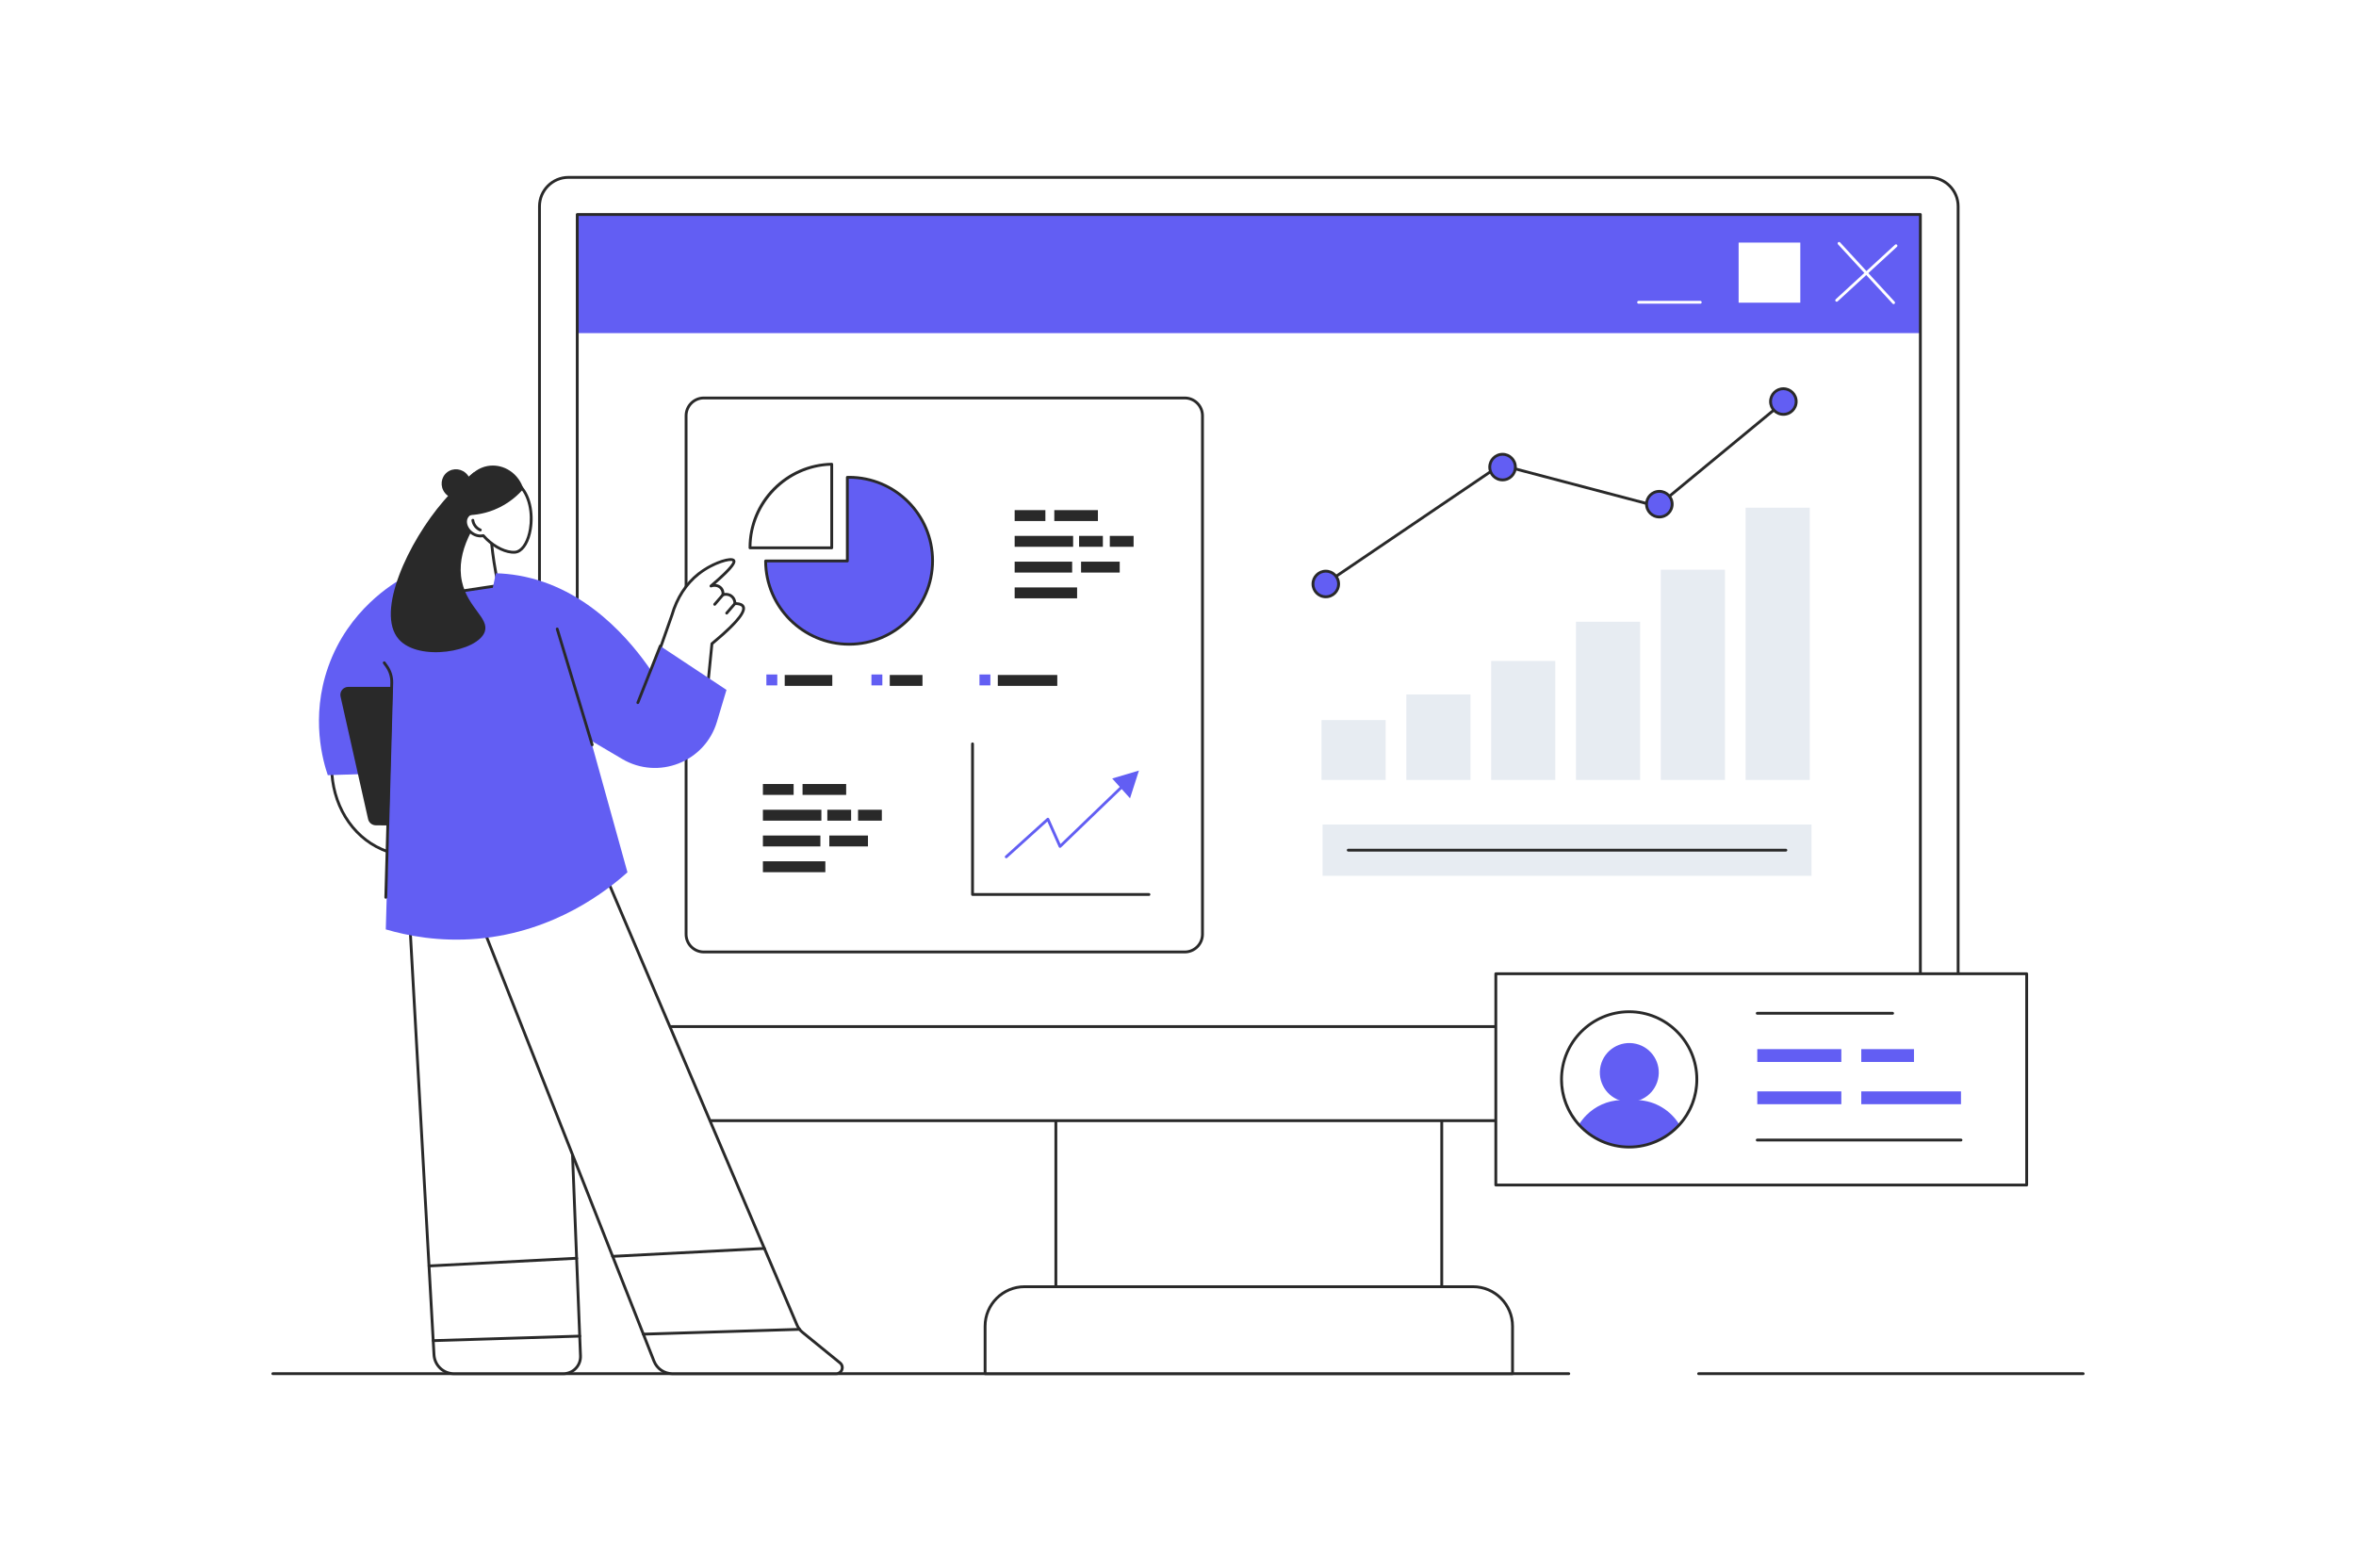 <?xml version="1.0" encoding="utf-8"?>
<!-- Generator: Adobe Illustrator 27.5.0, SVG Export Plug-In . SVG Version: 6.00 Build 0)  -->
<svg version="1.1" id="_x2DC_àð_x5F_1" xmlns="http://www.w3.org/2000/svg" xmlns:xlink="http://www.w3.org/1999/xlink" x="0px"
	 y="0px" viewBox="0 0 2500 1664" style="enable-background:new 0 0 2500 1664;" xml:space="preserve">
<rect style="fill:#FFFFFF;" width="2500" height="1664"/>
<path style="fill:#292929;" d="M1664.659,1459.28H289.495c-0.829,0-1.5-0.672-1.5-1.5s0.671-1.5,1.5-1.5h1375.164
	c0.828,0,1.5,0.672,1.5,1.5S1665.487,1459.28,1664.659,1459.28z"/>
<path style="fill:#292929;" d="M2210.505,1459.28h-408.069c-0.828,0-1.5-0.672-1.5-1.5s0.672-1.5,1.5-1.5h408.069
	c0.828,0,1.5,0.672,1.5,1.5S2211.333,1459.28,2210.505,1459.28z"/>
<rect x="1120.396" y="1158.221" style="fill:#FFFFFF;" width="409.482" height="217.327"/>
<path style="fill:#292929;" d="M1529.878,1377.048h-409.481c-0.829,0-1.5-0.672-1.5-1.5v-217.327c0-0.828,0.671-1.5,1.5-1.5h409.481
	c0.828,0,1.5,0.672,1.5,1.5v217.327C1531.378,1376.376,1530.706,1377.048,1529.878,1377.048z M1121.896,1374.048h406.481v-214.327
	h-406.481V1374.048z"/>
<path style="fill:#FFFFFF;" d="M1604.977,1457.78h-559.681v-50.391c0-23.146,18.764-41.911,41.91-41.911h475.86
	c23.146,0,41.911,18.764,41.911,41.911V1457.78z"/>
<path style="fill:#292929;" d="M1604.978,1459.28h-559.681c-0.829,0-1.5-0.672-1.5-1.5v-50.391c0-23.937,19.474-43.41,43.41-43.41
	h475.859c23.937,0,43.411,19.474,43.411,43.41v50.391C1606.478,1458.608,1605.806,1459.28,1604.978,1459.28z M1046.797,1456.28
	h556.681v-48.891c0-22.282-18.128-40.41-40.411-40.41h-475.859c-22.282,0-40.41,18.128-40.41,40.41V1456.28z"/>
<path style="fill:#FFFFFF;" d="M2047.032,1189.268H603.242c-16.999,0-30.779-13.78-30.779-30.779v-939.49
	c0-16.999,13.78-30.779,30.779-30.779h1443.79c16.999,0,30.779,13.78,30.779,30.779v939.49
	C2077.811,1175.488,2064.031,1189.268,2047.032,1189.268z"/>
<path style="fill:#292929;" d="M2047.032,1190.768H603.242c-17.799,0-32.279-14.479-32.279-32.278v-939.49
	c0-17.799,14.48-32.279,32.279-32.279h1443.79c17.798,0,32.278,14.48,32.278,32.279v939.49
	C2079.311,1176.288,2064.83,1190.768,2047.032,1190.768z M603.242,189.72c-16.145,0-29.279,13.135-29.279,29.279v939.49
	c0,16.145,13.135,29.278,29.279,29.278h1443.79c16.145,0,29.278-13.134,29.278-29.278v-939.49c0-16.144-13.134-29.279-29.278-29.279
	H603.242z"/>
<rect x="612.53" y="227.658" style="fill:#625EF3;" width="1425.214" height="125.865"/>
<path style="fill:#E7ECF2;" d="M1738.749,320.798h65.45H1738.749z"/>
<path style="fill:#FFFFFF;" d="M1804.199,322.298h-65.45c-0.828,0-1.5-0.671-1.5-1.5c0-0.829,0.672-1.5,1.5-1.5h65.45
	c0.828,0,1.5,0.671,1.5,1.5C1805.699,321.626,1805.027,322.298,1804.199,322.298z"/>
<rect x="1844.896" y="257.446" style="fill:#FFFFFF;" width="65.45" height="63.772"/>
<path style="fill:#E7ECF2;" d="M1951.462,258.285l57.898,62.933L1951.462,258.285z"/>
<path style="fill:#FFFFFF;" d="M2009.359,322.717c-0.404,0-0.809-0.163-1.104-0.484l-57.897-62.933
	c-0.562-0.61-0.521-1.559,0.088-2.12c0.609-0.56,1.56-0.521,2.119,0.088l57.897,62.933c0.562,0.61,0.521,1.559-0.088,2.12
	C2010.087,322.586,2009.723,322.717,2009.359,322.717z"/>
<path style="fill:#E7ECF2;" d="M2011.877,260.802l-62.933,57.898L2011.877,260.802z"/>
<path style="fill:#FFFFFF;" d="M1948.944,320.2c-0.404,0-0.809-0.163-1.104-0.484c-0.562-0.61-0.521-1.559,0.088-2.12l62.933-57.898
	c0.609-0.56,1.56-0.521,2.119,0.088c0.562,0.61,0.521,1.559-0.088,2.12l-62.933,57.898
	C1949.672,320.069,1949.308,320.2,1948.944,320.2z"/>
<path style="fill:#292929;" d="M2037.744,1090.915H612.53c-0.829,0-1.5-0.672-1.5-1.5V227.658c0-0.829,0.671-1.5,1.5-1.5h1425.214
	c0.828,0,1.5,0.671,1.5,1.5v861.757C2039.244,1090.243,2038.572,1090.915,2037.744,1090.915z M614.03,1087.915h1422.214V229.158
	H614.03V1087.915z"/>
<rect x="1403.419" y="874.985" style="fill:#E7ECF2;" width="518.828" height="54.454"/>
<path style="fill:#292929;" d="M1895.021,903.713h-464.374c-0.828,0-1.5-0.672-1.5-1.5c0-0.828,0.672-1.5,1.5-1.5h464.374
	c0.828,0,1.5,0.672,1.5,1.5C1896.521,903.041,1895.849,903.713,1895.021,903.713z"/>
<rect x="1402.285" y="764.186" style="fill:#E7ECF2;" width="68.068" height="63.53"/>
<rect x="1492.285" y="736.959" style="fill:#E7ECF2;" width="68.068" height="90.757"/>
<rect x="1582.286" y="701.412" style="fill:#E7ECF2;" width="68.068" height="126.304"/>
<rect x="1672.287" y="659.815" style="fill:#E7ECF2;" width="68.068" height="167.901"/>
<rect x="1762.288" y="604.605" style="fill:#E7ECF2;" width="68.068" height="223.111"/>
<rect x="1852.289" y="538.806" style="fill:#E7ECF2;" width="68.068" height="288.91"/>
<path style="fill:#292929;" d="M1409.092,618.962c-0.48,0-0.953-0.231-1.243-0.659c-0.464-0.686-0.285-1.618,0.4-2.083
	l183.027-124.035c0.359-0.243,0.806-0.32,1.225-0.208l165.644,43.67l129.492-106.906c0.64-0.529,1.585-0.437,2.112,0.202
	c0.527,0.639,0.437,1.584-0.202,2.112L1759.461,538.45c-0.372,0.308-0.869,0.419-1.338,0.294l-165.728-43.692l-182.463,123.652
	C1409.675,618.878,1409.382,618.962,1409.092,618.962z"/>
<ellipse transform="matrix(0.707 -0.707 0.707 0.707 -26.167 1176.289)" style="fill:#625EF3;" cx="1406.822" cy="619.731" rx="13.614" ry="13.614"/>
<path style="fill:#292929;" d="M1406.822,634.845c-8.333,0-15.113-6.78-15.113-15.114c0-8.333,6.78-15.113,15.113-15.113
	s15.113,6.78,15.113,15.113C1421.936,628.065,1415.155,634.845,1406.822,634.845z M1406.822,607.618
	c-6.68,0-12.113,5.434-12.113,12.113c0,6.68,5.434,12.114,12.113,12.114s12.113-5.434,12.113-12.114
	C1418.936,613.052,1413.502,607.618,1406.822,607.618z"/>
<circle style="fill:#625EF3;" cx="1594.387" cy="495.696" r="13.614"/>
<path style="fill:#292929;" d="M1594.387,510.81c-8.333,0-15.113-6.78-15.113-15.114c0-8.334,6.78-15.114,15.113-15.114
	c8.334,0,15.114,6.78,15.114,15.114C1609.501,504.03,1602.721,510.81,1594.387,510.81z M1594.387,483.582
	c-6.68,0-12.113,5.434-12.113,12.114c0,6.68,5.434,12.114,12.113,12.114s12.114-5.434,12.114-12.114
	C1606.501,489.017,1601.066,483.582,1594.387,483.582z"/>
<circle style="fill:#625EF3;" cx="1760.775" cy="535.024" r="13.614"/>
<path style="fill:#292929;" d="M1760.775,550.138c-8.334,0-15.114-6.78-15.114-15.114s6.78-15.114,15.114-15.114
	c8.333,0,15.113,6.78,15.113,15.114S1769.108,550.138,1760.775,550.138z M1760.775,522.911c-6.68,0-12.114,5.434-12.114,12.114
	s5.435,12.114,12.114,12.114s12.113-5.434,12.113-12.114S1767.455,522.911,1760.775,522.911z"/>
<ellipse transform="matrix(0.707 -0.707 0.707 0.707 252.954 1462.916)" style="fill:#625EF3;" cx="1892.373" cy="426.116" rx="13.614" ry="13.614"/>
<path style="fill:#292929;" d="M1892.373,441.229c-8.333,0-15.113-6.78-15.113-15.114c0-8.333,6.78-15.113,15.113-15.113
	s15.113,6.78,15.113,15.113C1907.486,434.45,1900.706,441.229,1892.373,441.229z M1892.373,414.002
	c-6.68,0-12.113,5.434-12.113,12.113c0,6.68,5.434,12.114,12.113,12.114s12.113-5.434,12.113-12.114
	C1904.486,419.436,1899.053,414.002,1892.373,414.002z"/>
<path style="fill:#FFFFFF;" d="M1257.168,1010.256H746.835c-10.387,0-18.808-8.421-18.808-18.808V441.149
	c0-10.387,8.421-18.808,18.808-18.808h510.333c10.387,0,18.808,8.421,18.808,18.808v550.299
	C1275.976,1001.836,1267.555,1010.256,1257.168,1010.256z"/>
<path style="fill:#292929;" d="M1257.168,1011.756H746.835c-11.198,0-20.308-9.11-20.308-20.308V441.149
	c0-11.198,9.11-20.308,20.308-20.308h510.333c11.197,0,20.308,9.11,20.308,20.308v550.299
	C1277.476,1002.646,1268.365,1011.756,1257.168,1011.756z M746.835,423.841c-9.544,0-17.308,7.764-17.308,17.308v550.299
	c0,9.543,7.764,17.308,17.308,17.308h510.333c9.544,0,17.308-7.765,17.308-17.308V441.149c0-9.544-7.764-17.308-17.308-17.308
	H746.835z"/>
<path style="fill:#625EF3;" d="M989.57,595.102c0,48.92-39.654,88.573-88.573,88.573c-48.85,0-88.462-39.542-88.574-88.367h86.715
	v-88.759c0.619-0.012,1.239-0.021,1.858-0.021C949.917,506.528,989.57,546.182,989.57,595.102z"/>
<path style="fill:#292929;" d="M900.997,685.175c-49.553,0-89.961-40.313-90.074-89.864c-0.001-0.398,0.157-0.781,0.438-1.063
	c0.282-0.282,0.664-0.44,1.062-0.44h85.215v-87.259c0-0.817,0.654-1.483,1.47-1.5c0.63-0.013,1.259-0.021,1.888-0.021
	c49.667,0,90.073,40.407,90.073,90.074C991.07,644.769,950.664,685.175,900.997,685.175z M813.939,596.808
	c0.915,47.209,39.658,85.367,87.058,85.367c48.012,0,87.073-39.061,87.073-87.073c0-48.132-39.287-87.304-87.432-87.073v87.279
	c0,0.829-0.671,1.5-1.5,1.5H813.939z"/>
<path style="fill:#FFFFFF;" d="M882.568,492.638v88.759h-86.715v-0.206C795.852,532.891,834.507,493.625,882.568,492.638z"/>
<path style="fill:#292929;" d="M882.567,582.898h-86.715c-0.829,0-1.5-0.671-1.5-1.5v-0.206c0-23.732,9.15-46.131,25.764-63.069
	c16.59-16.915,38.758-26.498,62.42-26.983c0.401-0.01,0.793,0.146,1.081,0.428c0.288,0.282,0.45,0.668,0.45,1.071v88.76
	C884.067,582.227,883.396,582.898,882.567,582.898z M797.362,579.898h83.706v-85.715
	C835.193,495.936,798.045,533.949,797.362,579.898z"/>
<path style="fill:#292929;" d="M1219.183,950.756h-187.207c-0.829,0-1.5-0.672-1.5-1.5V789.394c0-0.829,0.671-1.5,1.5-1.5
	s1.5,0.671,1.5,1.5v158.362h185.707c0.829,0,1.5,0.672,1.5,1.5C1220.683,950.084,1220.011,950.756,1219.183,950.756z"/>
<rect x="813.217" y="715.773" style="fill:#625EF3;" width="11.569" height="11.569"/>
<rect x="832.673" y="716.299" style="fill:#292929;" width="50.483" height="11.569"/>
<rect x="809.535" y="831.989" style="fill:#292929;" width="32.604" height="11.569"/>
<rect x="851.605" y="831.989" style="fill:#292929;" width="46.276" height="11.569"/>
<rect x="809.535" y="859.334" style="fill:#292929;" width="62.052" height="11.569"/>
<rect x="910.501" y="859.334" style="fill:#292929;" width="25.241" height="11.569"/>
<rect x="877.898" y="859.334" style="fill:#292929;" width="25.241" height="11.569"/>
<rect x="809.535" y="886.679" style="fill:#292929;" width="61" height="11.569"/>
<rect x="880.001" y="886.679" style="fill:#292929;" width="41.017" height="11.569"/>
<rect x="809.535" y="914.023" style="fill:#292929;" width="66.259" height="11.569"/>
<rect x="1076.674" y="541.355" style="fill:#292929;" width="32.604" height="11.569"/>
<rect x="1118.743" y="541.355" style="fill:#292929;" width="46.276" height="11.569"/>
<rect x="1076.674" y="568.7" style="fill:#292929;" width="62.052" height="11.569"/>
<rect x="1177.64" y="568.7" style="fill:#292929;" width="25.241" height="11.569"/>
<rect x="1145.036" y="568.7" style="fill:#292929;" width="25.241" height="11.569"/>
<rect x="1076.674" y="596.045" style="fill:#292929;" width="61" height="11.569"/>
<rect x="1147.14" y="596.045" style="fill:#292929;" width="41.017" height="11.569"/>
<rect x="1076.674" y="623.39" style="fill:#292929;" width="66.259" height="11.569"/>
<rect x="924.699" y="715.773" style="fill:#625EF3;" width="11.569" height="11.569"/>
<rect x="944.156" y="716.299" style="fill:#292929;" width="34.707" height="11.569"/>
<rect x="1039.338" y="715.773" style="fill:#625EF3;" width="11.569" height="11.569"/>
<rect x="1058.795" y="716.299" style="fill:#292929;" width="63.104" height="11.569"/>
<path style="fill:#625EF3;" d="M1067.735,910.791c-0.409,0-0.817-0.166-1.113-0.494c-0.556-0.614-0.508-1.563,0.107-2.118
	l44.206-39.966c0.356-0.322,0.845-0.454,1.316-0.355c0.47,0.1,0.864,0.418,1.06,0.857l12.019,26.968l64.517-62.157
	c0.596-0.574,1.546-0.558,2.121,0.039c0.575,0.597,0.557,1.547-0.04,2.121l-66.057,63.642c-0.352,0.339-0.848,0.487-1.327,0.393
	c-0.48-0.094-0.884-0.415-1.083-0.862l-12.047-27.032l-42.672,38.578C1068.453,910.663,1068.093,910.791,1067.735,910.791z"/>
<polygon style="fill:#625EF3;" points="1180.166,826.153 1208.562,817.739 1199.097,847.187 "/>
<rect x="1587.24" y="1033.372" style="fill:#FFFFFF;" width="563.317" height="224.212"/>
<path style="fill:#292929;" d="M2150.557,1259.084H1587.24c-0.828,0-1.5-0.672-1.5-1.5v-224.212c0-0.828,0.672-1.5,1.5-1.5h563.316
	c0.828,0,1.5,0.672,1.5,1.5v224.212C2152.057,1258.412,2151.385,1259.084,2150.557,1259.084z M1588.74,1256.084h560.316v-221.212
	H1588.74V1256.084z"/>
<path style="fill:#292929;" d="M2008.289,1076.825h-143.648c-0.828,0-1.5-0.672-1.5-1.5s0.672-1.5,1.5-1.5h143.648
	c0.828,0,1.5,0.672,1.5,1.5S2009.117,1076.825,2008.289,1076.825z"/>
<path style="fill:#292929;" d="M2080.841,1211.349h-216.2c-0.828,0-1.5-0.672-1.5-1.5s0.672-1.5,1.5-1.5h216.2
	c0.828,0,1.5,0.672,1.5,1.5S2081.669,1211.349,2080.841,1211.349z"/>
<ellipse transform="matrix(0.23 -0.973 0.973 0.23 224.528 2558.627)" style="fill:#625EF3;" cx="1728.747" cy="1137.462" rx="31.283" ry="31.283"/>
<path style="fill:#625EF3;" d="M1782.062,1193.574c-13.15,14.556-32.165,23.7-53.311,23.7c-21.161,0-40.191-9.16-53.326-23.715
	c2.267-3.734,4.973-7.165,8.041-10.233c9.371-9.371,22.128-15.342,36.291-15.901h0.015c0.726-0.03,1.451-0.045,2.177-0.045h13.604
	c0.725,0,1.451,0.015,2.177,0.045h0.015C1756.533,1168.166,1772.872,1178.444,1782.062,1193.574z"/>
<path style="fill:#292929;" d="M1728.752,1218.774c-20.713,0-40.556-8.824-54.439-24.211
	c-12.161-13.489-18.857-30.922-18.857-49.086c0-40.415,32.881-73.296,73.297-73.296c40.415,0,73.296,32.881,73.296,73.296
	c0,18.18-6.702,35.618-18.872,49.102C1769.284,1209.956,1749.447,1218.774,1728.752,1218.774z M1728.752,1075.182
	c-38.762,0-70.297,31.534-70.297,70.296c0,17.421,6.423,34.14,18.085,47.077c13.315,14.756,32.347,23.22,52.212,23.22
	c19.849,0,38.874-8.458,52.197-23.206c11.671-12.931,18.099-29.654,18.099-47.091
	C1799.048,1106.716,1767.514,1075.182,1728.752,1075.182z"/>
<rect x="1864.696" y="1113.364" style="fill:#625EF3;" width="89.179" height="13.604"/>
<rect x="1975.036" y="1113.364" style="fill:#625EF3;" width="55.926" height="13.604"/>
<rect x="1864.696" y="1158.206" style="fill:#625EF3;" width="89.179" height="13.604"/>
<rect x="1975.036" y="1158.206" style="fill:#625EF3;" width="105.805" height="13.604"/>
<path style="fill:#FFFFFF;" d="M597.828,1457.78H481.74c-11.276,0-20.589-8.802-21.216-20.061l-0.751-13.355l-4.446-79.272
	L430.3,898.502l164.979,18.973l0.503,12.662l11.788,297.02l4.356,109.769l3.283,82.646l0.767,19.319
	C616.388,1449.201,608.139,1457.78,597.828,1457.78z"/>
<path style="fill:#292929;" d="M597.828,1459.28H481.74c-12.066,0-22.043-9.435-22.714-21.479l-5.197-92.627l-25.027-446.589
	c-0.025-0.441,0.147-0.872,0.468-1.175c0.322-0.304,0.763-0.45,1.201-0.399l164.979,18.973c0.735,0.085,1.298,0.691,1.328,1.431
	l20.696,521.415c0.216,5.397-1.727,10.515-5.469,14.41C608.263,1457.135,603.228,1459.28,597.828,1459.28z M431.897,900.195
	l24.928,444.812l5.197,92.628c0.582,10.456,9.244,18.646,19.719,18.646h116.087c4.576,0,8.843-1.817,12.014-5.119
	c3.172-3.301,4.817-7.638,4.635-12.212l-20.646-520.131L431.897,900.195z"/>
<path style="fill:#FFFFFF;" d="M887.308,1457.78H713.56c-8.653,0-16.432-5.288-19.608-13.347l-11.284-28.599l-32.575-82.555
	l-42.523-107.772l-99.73-252.764l87.942-44.256l38.267-19.261l177.063,415.656l34.67,81.384c0.676,1.6,1.567,3.102,2.648,4.454
	c0.891,1.155,1.922,2.194,3.052,3.126l39.9,32.484C896.085,1450.166,893.379,1457.78,887.308,1457.78z"/>
<path style="fill:#292929;" d="M887.308,1459.28H713.56c-9.336,0-17.581-5.611-21.003-14.297l-186.113-471.69
	c-0.285-0.722,0.028-1.542,0.721-1.891l126.209-63.517c0.37-0.188,0.8-0.213,1.19-0.068c0.389,0.142,0.702,0.439,0.864,0.82
	l211.734,497.04c0.627,1.483,1.447,2.863,2.44,4.105c0.803,1.041,1.752,2.013,2.835,2.906l39.893,32.478
	c2.643,2.156,3.61,5.623,2.467,8.833C893.655,1457.208,890.715,1459.28,887.308,1459.28z M509.738,973.466l185.61,470.417
	c2.968,7.531,10.116,12.397,18.212,12.397h173.747c2.575,0,4.097-1.698,4.664-3.287c0.566-1.591,0.46-3.871-1.537-5.501
	l-39.899-32.482c-1.264-1.043-2.369-2.176-3.293-3.374c-1.148-1.436-2.109-3.054-2.842-4.786L633.295,911.284L509.738,973.466z"/>
<path style="fill:#292929;" d="M459.772,1424.214c-0.807,0-1.473-0.642-1.499-1.454c-0.025-0.827,0.625-1.52,1.453-1.545
	c51.811-1.601,103.623-3.2,155.435-4.793c0.832-0.031,1.519,0.625,1.545,1.453c0.025,0.828-0.625,1.52-1.454,1.545
	c-51.811,1.593-103.623,3.192-155.434,4.793C459.804,1424.214,459.788,1424.214,459.772,1424.214z"/>
<path style="fill:#292929;" d="M682.667,1417.334c-0.807,0-1.473-0.642-1.499-1.454c-0.025-0.827,0.625-1.52,1.453-1.545l12.9-0.398
	c50.953-1.574,101.912-3.149,152.863-4.716c0.835-0.029,1.52,0.625,1.545,1.453c0.025,0.828-0.625,1.52-1.454,1.545
	c-50.951,1.567-101.91,3.142-152.862,4.716l-12.9,0.398C682.699,1417.334,682.683,1417.334,682.667,1417.334z"/>
<path style="fill:#292929;" d="M455.326,1344.941c-0.792,0-1.455-0.621-1.497-1.422c-0.043-0.827,0.593-1.533,1.42-1.576
	l156.598-8.166c0.81-0.043,1.532,0.593,1.576,1.42c0.043,0.827-0.593,1.533-1.42,1.576l-156.598,8.166
	C455.379,1344.94,455.352,1344.941,455.326,1344.941z"/>
<path style="fill:#FFFFFF;" d="M351.939,813.076c-0.156,39.376,20.921,74.184,53.309,88.264
	c29.718,12.919,57.971,3.609,65.572,0.825l-26.493-100.637L351.939,813.076z"/>
<path style="fill:#292929;" d="M437.98,909.483c-10.234,0-21.711-1.717-33.33-6.768c-33.091-14.386-54.37-49.574-54.211-89.646
	c0.003-0.754,0.565-1.389,1.314-1.482l92.388-11.548c0.746-0.092,1.445,0.38,1.637,1.106l26.493,100.637
	c0.197,0.748-0.208,1.524-0.935,1.79C465.082,905.863,452.841,909.483,437.98,909.483z M353.441,814.399
	c0.309,38.325,20.776,71.815,52.405,85.565c26.412,11.481,52.127,5.091,63.172,1.25l-25.808-98.035L353.441,814.399z"/>
<path style="fill:#292929;" d="M650.091,1334.779c-0.793,0-1.455-0.621-1.497-1.422c-0.043-0.827,0.593-1.533,1.42-1.576
	l161.02-8.397c0.815-0.052,1.533,0.592,1.576,1.42c0.043,0.827-0.593,1.533-1.42,1.576l-161.019,8.397
	C650.144,1334.778,650.118,1334.779,650.091,1334.779z"/>
<path style="fill:#625EF3;" d="M429.582,612.214c-11.961,6.57-59.792,34.626-81.252,95.275
	c-19.233,54.356-5.308,101.045-0.516,115.121l105.586-3.299c28.631-66.558,57.262-133.115,85.893-199.673
	C502.723,617.164,466.153,614.689,429.582,612.214z"/>
<path style="fill:#292929;" d="M461.905,876.503c-21.063-0.222-42.126-0.443-63.189-0.665c-3.906-0.041-7.271-2.763-8.127-6.574
	c-9.742-43.353-19.485-86.706-29.227-130.06c-1.183-5.264,2.821-10.267,8.216-10.267h92.416c4.651,0,8.421,3.77,8.421,8.421v130.725
	C470.414,872.768,466.59,876.552,461.905,876.503z"/>
<path style="fill:#FFFFFF;" d="M750.376,733.993c1.699-16.959,3.399-33.918,5.098-50.877c25.072-20.723,36.099-33.895,33.078-39.512
	c-1.084-2.015-3.975-3.059-8.675-3.13c0.011-0.401,0.061-5.103-3.935-8.008c-3.974-2.889-8.403-1.424-8.791-1.289
	c0.093-0.781,0.395-4.059-1.795-6.765c-2.397-2.962-6.801-4.029-10.93-2.531c22.913-19.441,25.396-25.093,24.231-26.947
	c-2.295-3.653-22.119,2.037-37.404,14.108c-17.839,14.087-25.131,33.016-28.235,43.699c-4.223,11.996-8.446,23.993-12.669,35.989
	c3.752,6.702,9.597,15.441,18.455,24.07C730.4,724.096,742.302,730.471,750.376,733.993z"/>
<path style="fill:#292929;" d="M750.375,735.493c-0.204,0-0.408-0.042-0.6-0.125c-11.962-5.219-22.735-12.45-32.019-21.494
	c-7.37-7.18-13.667-15.393-18.717-24.412c-0.211-0.376-0.25-0.825-0.107-1.231l12.669-35.989c5.34-18.392,15.28-33.765,28.72-44.378
	c12.922-10.204,30.041-16.533,36.718-15.391c1.37,0.236,2.341,0.796,2.886,1.663c1.625,2.586,0.121,7.546-20.706,25.609
	c2.885,0.242,5.529,1.534,7.301,3.724c1.585,1.959,2.072,4.162,2.173,5.831c2.011-0.268,5.172-0.196,8.128,1.952
	c3.287,2.39,4.209,5.81,4.462,7.772c4.521,0.27,7.336,1.541,8.587,3.868c2.185,4.064,1.129,12.73-32.968,40.985l-5.037,50.264
	c-0.048,0.477-0.321,0.903-0.735,1.145C750.9,735.423,750.638,735.493,750.375,735.493z M701.989,688.585
	c4.852,8.536,10.858,16.318,17.861,23.14c8.533,8.313,18.362,15.051,29.24,20.049l4.891-48.808c0.039-0.393,0.232-0.755,0.537-1.007
	c31.898-26.366,34.187-34.903,32.712-37.646c-0.79-1.47-3.341-2.279-7.377-2.34c-0.401-0.006-0.783-0.173-1.06-0.462
	c-0.278-0.29-0.428-0.679-0.417-1.08c0.005-0.174,0.08-4.282-3.318-6.753c-3.38-2.457-7.248-1.143-7.412-1.086
	c-0.487,0.171-1.031,0.078-1.435-0.245c-0.404-0.324-0.612-0.834-0.551-1.347c0.12-1.003,0.215-3.561-1.471-5.645
	c-2.028-2.506-5.746-3.336-9.252-2.064c-0.685,0.248-1.444-0.029-1.809-0.657c-0.364-0.628-0.227-1.427,0.327-1.896
	c24.495-20.784,24.056-24.647,23.925-25.018c-1.609-1.964-19.466,2.076-35.198,14.5c-12.947,10.224-22.534,25.072-27.724,42.94
	L701.989,688.585z"/>
<path style="fill:#FFFFFF;" d="M528.812,621.348c-1.685-7.764-3.228-15.954-4.557-24.547c-2.231-14.433-3.552-28.034-4.242-40.62
	c-8.425-6.607-16.849-13.214-25.274-19.821c-6.847,31.064-13.693,62.128-20.54,93.192
	C492.404,626.818,510.608,624.083,528.812,621.348z"/>
<path style="fill:#292929;" d="M474.2,631.052c-0.412,0-0.81-0.17-1.096-0.476c-0.337-0.361-0.475-0.864-0.369-1.347l20.54-93.192
	c0.111-0.504,0.473-0.915,0.958-1.089c0.485-0.173,1.026-0.086,1.432,0.232l25.274,19.821c0.34,0.267,0.548,0.667,0.572,1.098
	c0.74,13.501,2.162,27.119,4.227,40.474c1.261,8.156,2.789,16.384,4.54,24.457c0.088,0.405,0.004,0.829-0.231,1.17
	c-0.235,0.341-0.602,0.57-1.012,0.631l-54.612,8.204C474.349,631.047,474.274,631.052,474.2,631.052z M495.691,539.013
	l-19.557,88.732l50.875-7.643c-1.624-7.629-3.048-15.382-4.237-23.071c-2.044-13.228-3.464-26.712-4.219-40.088L495.691,539.013z"/>
<path style="fill:#625EF3;" d="M526.183,608.343c7.776,0.229,15.741,0.988,23.857,2.386c73.226,12.61,120.021,70.52,140.586,100.494
	c3.329-8.541,6.659-17.082,9.988-25.622l70.278,46.529l-10.138,33.874c-12.777,42.692-62.226,62.066-100.604,39.417L504.2,713.387
	C511.528,678.372,518.856,643.358,526.183,608.343z"/>
<path style="fill:#625EF3;" d="M598.685,683.98c22.375,80.572,44.75,161.144,67.125,241.716
	c-20.654,18.523-76.412,63.355-159.101,70.506c-40.485,3.501-74.338-3.162-97.337-9.899c2.853-101.033,5.705-202.067,8.558-303.1
	C478.182,683.462,538.434,683.721,598.685,683.98z"/>
<path style="fill:#292929;" d="M502.86,501.255c-8.411,6.492-20.202,16.534-32.305,30.557
	c-37.049,42.927-72.515,117.927-47.448,146.553c21.188,24.196,83.916,13.308,91.276-7.962c4.982-14.396-18.211-25.426-24.194-53.279
	c-6.865-31.956,13.7-63.812,33.565-86.788C516.79,520.643,509.825,510.949,502.86,501.255z"/>
<path style="fill:#292929;" d="M409.374,953.764c-0.014,0-0.028,0-0.042-0.001c-0.828-0.023-1.481-0.713-1.458-1.541l6.331-227.702
	c0.164-5.897-1.634-11.788-5.063-16.588l-2.639-3.695c-0.482-0.674-0.325-1.611,0.349-2.092c0.675-0.482,1.61-0.325,2.092,0.349
	l2.639,3.694c3.807,5.329,5.803,11.869,5.621,18.416l-6.33,227.702C410.849,953.119,410.183,953.764,409.374,953.764z"/>
<path style="fill:#292929;" d="M676.83,747.161c-0.184,0-0.371-0.034-0.552-0.106c-0.77-0.305-1.147-1.177-0.842-1.947
	l23.783-60.059c0.305-0.77,1.177-1.147,1.947-0.842c0.77,0.305,1.147,1.177,0.842,1.947l-23.783,60.059
	C677.992,746.801,677.427,747.161,676.83,747.161z"/>
<path style="fill:#FFFFFF;" d="M549.904,513.956c-1.145-0.973-10.854-8.971-23.343-7.117c-12.94,1.921-22.334,13.488-25.229,23.877
	c-1.259,4.519-1.381,9.163-0.615,13.748c-1.801,0.533-3.395,1.521-4.601,2.976c-3.925,4.735-2.272,12.581,3.69,17.523
	c4.033,3.343,9.002,4.493,13.012,3.428c8.414,9.596,19.756,16.505,29.881,17.559c3.691,0.384,5.559-0.183,6.549-0.572
	C565.441,579.01,571.131,532.001,549.904,513.956z"/>
<path style="fill:#292929;" d="M545.021,587.578c-0.733,0-1.554-0.041-2.478-0.137c-9.967-1.038-21.49-7.677-30.259-17.394
	c-4.408,0.816-9.468-0.641-13.436-3.93c-6.59-5.462-8.335-14.27-3.888-19.635c1.082-1.305,2.48-2.332,4.09-3.013
	c-0.607-4.565-0.326-8.985,0.836-13.156c2.944-10.566,12.478-22.883,26.454-24.958c12.774-1.896,22.679,5.88,24.535,7.459v-0.001
	c13.039,11.084,16.125,32.56,13.401,48.927c-2.157,12.958-7.57,22.316-14.48,25.033
	C548.856,587.143,547.412,587.578,545.021,587.578z M512.818,566.89c0.426,0,0.839,0.182,1.128,0.511
	c8.359,9.534,19.437,16.069,28.908,17.056c3.283,0.34,4.909-0.108,5.845-0.476c5.831-2.293,10.666-11.004,12.619-22.733
	c2.585-15.532-0.241-35.825-12.385-46.148v0c-1.683-1.431-10.665-8.481-22.151-6.776c-12.088,1.794-21.226,12.826-24.004,22.796
	c-1.148,4.121-1.344,8.528-0.58,13.098c0.125,0.747-0.327,1.471-1.054,1.685c-1.586,0.469-2.889,1.309-3.872,2.495
	c-3.39,4.091-1.823,11.004,3.493,15.411c3.514,2.912,7.984,4.109,11.67,3.133C512.56,566.907,512.69,566.89,512.818,566.89z"/>
<path style="fill:#292929;" d="M491.65,516.282c-6.024,14.823,0.466,28.31,1.556,30.481c6.963,0.107,18.33-0.61,31.095-5.717
	c16.134-6.454,26.224-16.608,31.078-22.235c-4.582-14.831-18.017-24.87-32.651-24.765
	C507.74,494.154,496.289,504.869,491.65,516.282z"/>
<path style="fill:#292929;" d="M496.146,504.042c5.358,6.799,4.307,16.561-2.347,21.805c-6.654,5.244-16.391,3.984-21.749-2.814
	c-5.358-6.799-4.307-16.561,2.347-21.805C481.051,495.983,490.788,497.243,496.146,504.042z"/>
<path style="fill:#292929;" d="M509.699,563.941c-0.194,0-0.391-0.038-0.581-0.118c-1.559-0.656-3.819-1.936-5.737-4.307
	c-2.111-2.608-2.866-5.354-3.128-7.197c-0.116-0.82,0.455-1.579,1.275-1.696c0.813-0.114,1.579,0.454,1.696,1.275
	c0.208,1.469,0.809,3.655,2.489,5.731c1.526,1.887,3.327,2.905,4.568,3.428c0.764,0.321,1.122,1.201,0.801,1.964
	C510.84,563.596,510.284,563.941,509.699,563.941z"/>
<path style="fill:#292929;" d="M628.381,791.892c-0.644,0-1.24-0.419-1.435-1.067l-37.121-122.909
	c-0.239-0.793,0.209-1.63,1.002-1.87c0.791-0.24,1.63,0.209,1.87,1.002l37.121,122.909c0.239,0.793-0.209,1.63-1.003,1.87
	C628.671,791.871,628.525,791.892,628.381,791.892z"/>
<path style="fill:#FFFFFF;" d="M758.383,641.348c2.922-3.39,5.845-6.781,8.767-10.171L758.383,641.348z"/>
<path style="fill:#292929;" d="M758.383,642.848c-0.347,0-0.695-0.12-0.979-0.364c-0.627-0.541-0.698-1.488-0.157-2.116
	l8.767-10.171c0.542-0.628,1.489-0.697,2.116-0.157c0.627,0.541,0.698,1.488,0.157,2.116l-8.767,10.171
	C759.223,642.671,758.804,642.848,758.383,642.848z"/>
<path style="fill:#FFFFFF;" d="M771.109,650.645c2.922-3.39,5.845-6.781,8.767-10.171L771.109,650.645z"/>
<path style="fill:#292929;" d="M771.108,652.144c-0.347,0-0.696-0.12-0.979-0.364c-0.627-0.541-0.698-1.488-0.157-2.116
	l8.768-10.171c0.542-0.628,1.488-0.697,2.116-0.157c0.627,0.541,0.698,1.488,0.157,2.116l-8.768,10.171
	C771.948,651.968,771.529,652.144,771.108,652.144z"/>
</svg>
